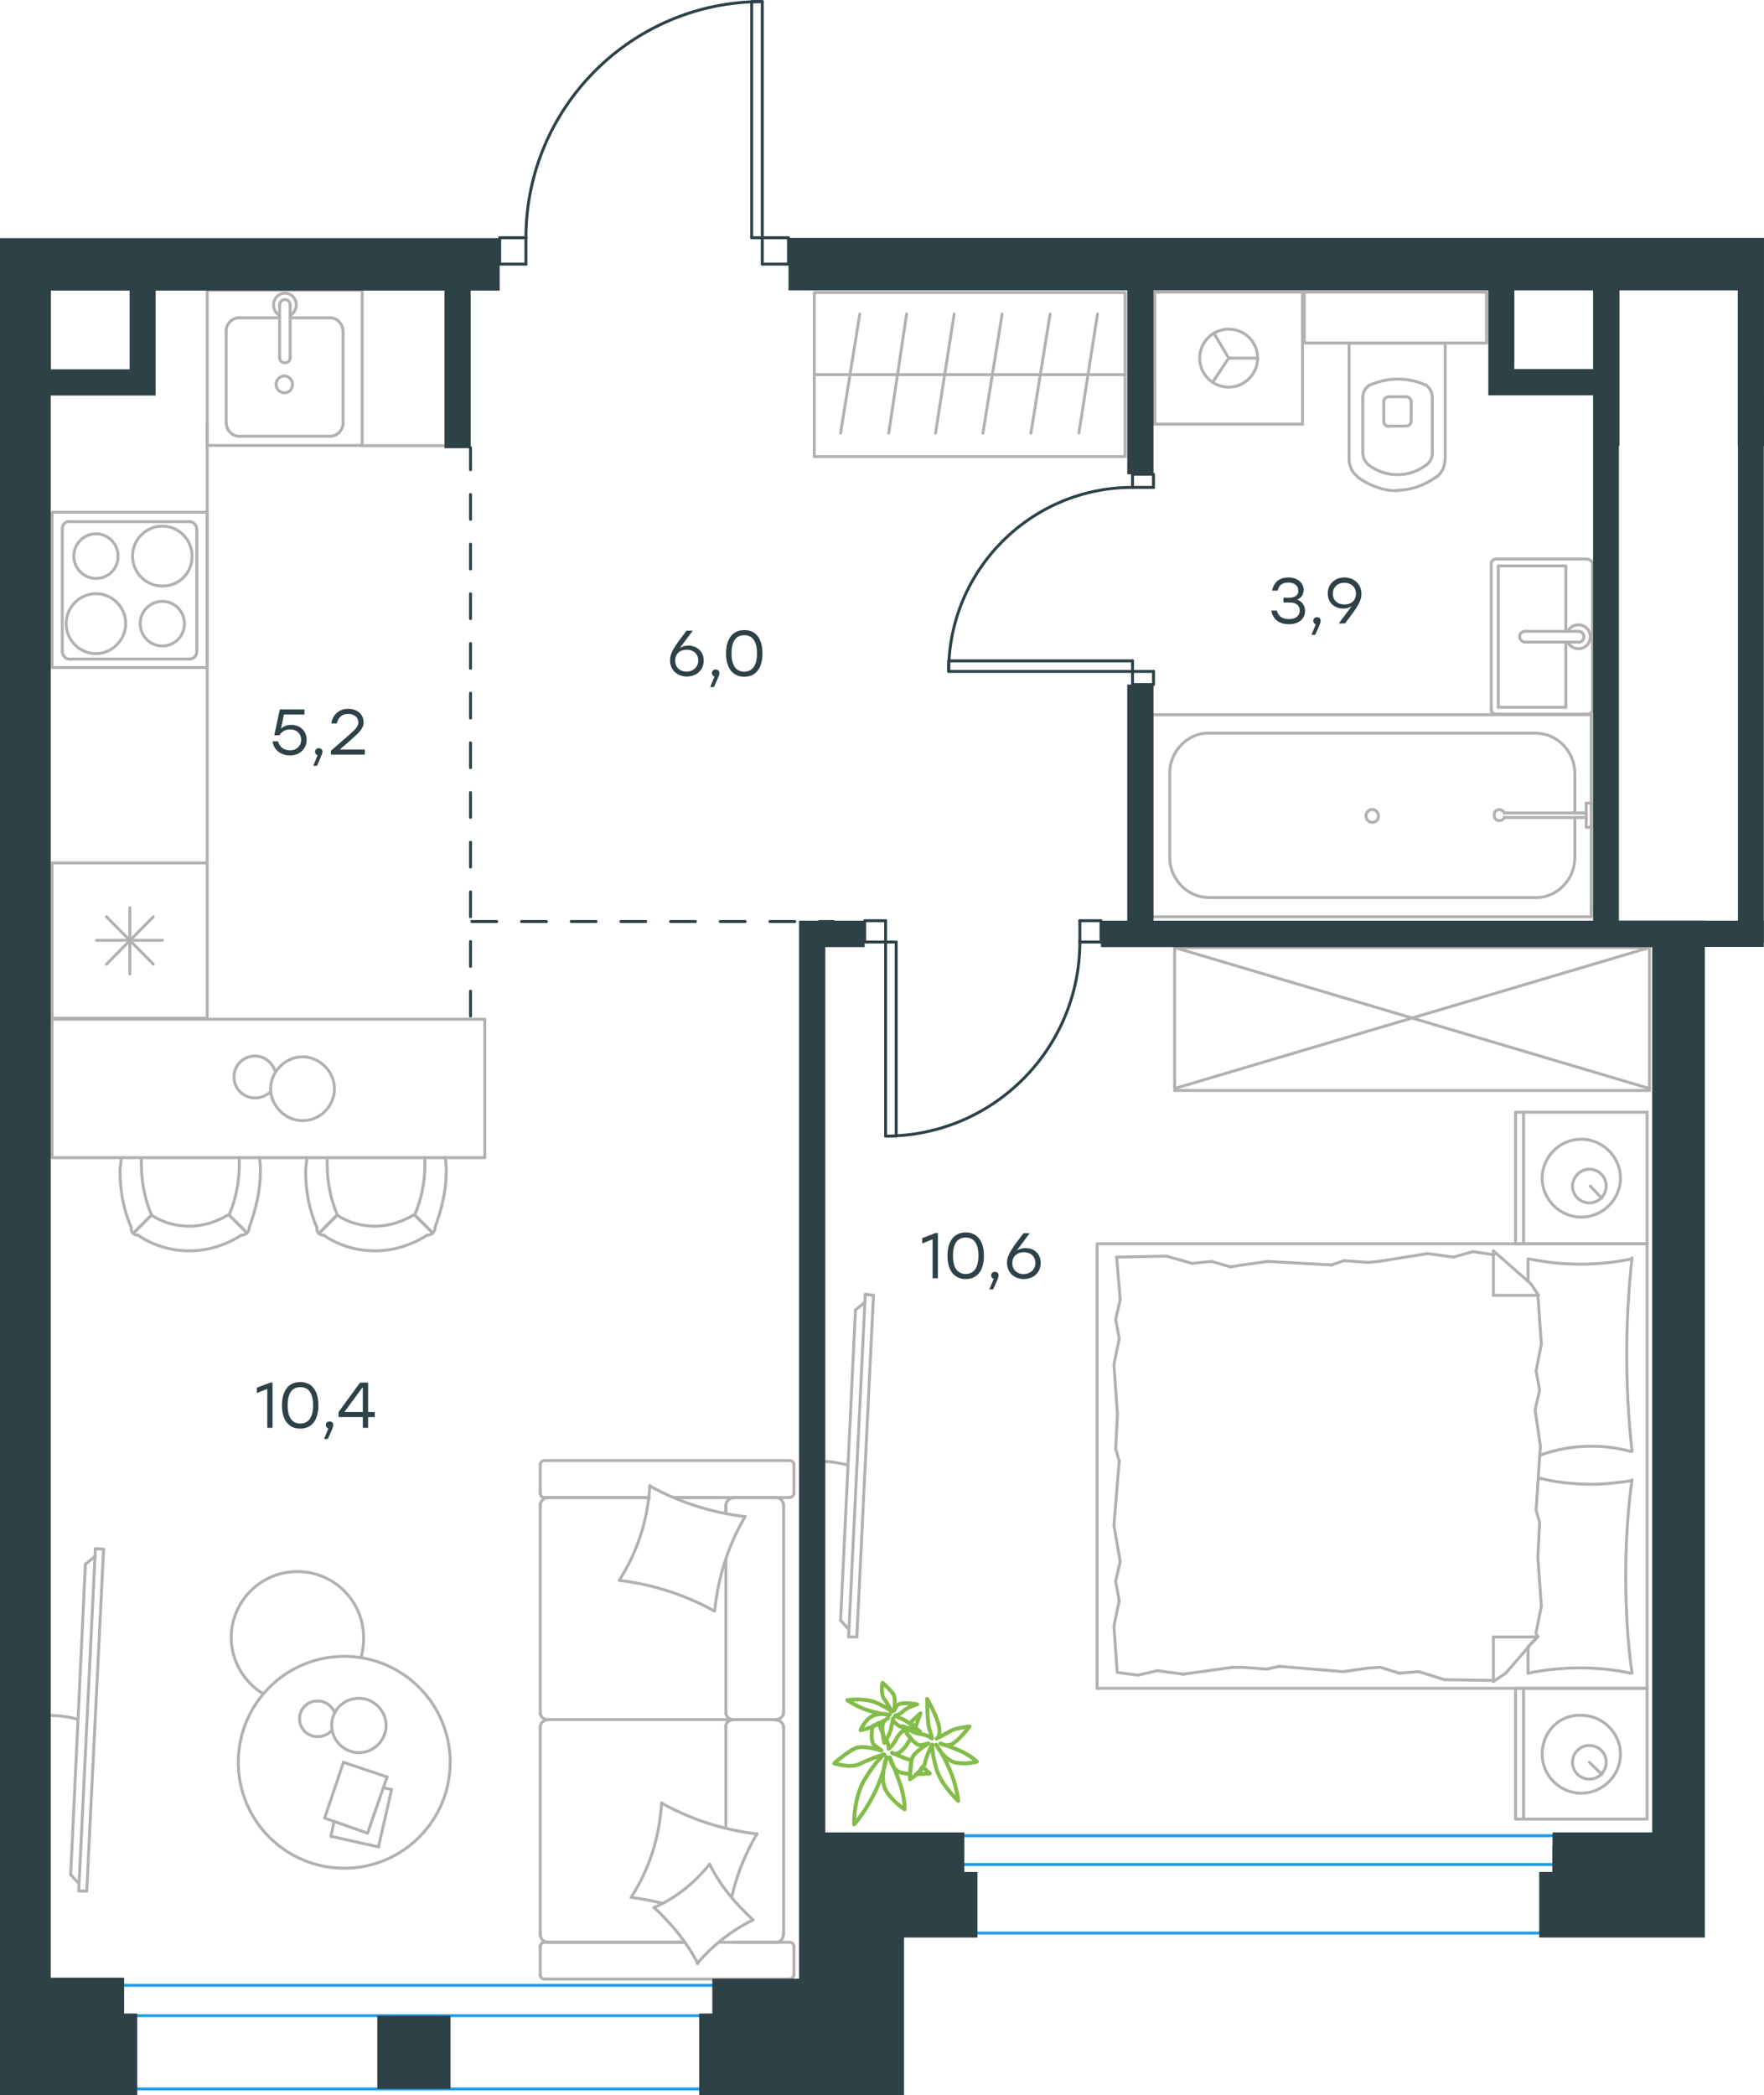 <?xml version="1.0" encoding="utf-8"?>
<!-- Generator: Adobe Illustrator 26.5.0, SVG Export Plug-In . SVG Version: 6.00 Build 0)  -->
<svg version="1.1" id="Слой_1" xmlns="http://www.w3.org/2000/svg" xmlns:xlink="http://www.w3.org/1999/xlink" x="0px" y="0px"
	 viewBox="0 0 900.9 1069.9" style="enable-background:new 0 0 900.9 1069.9;" xml:space="preserve">
<style type="text/css">
	.st0{fill:none;stroke:#1D9CEB;stroke-width:1.5;stroke-linecap:round;stroke-linejoin:round;stroke-miterlimit:22.926;}
	.st1{fill:none;stroke:#B2B1B0;stroke-width:1.5;stroke-linecap:round;stroke-linejoin:round;stroke-miterlimit:22.926;}
	.st2{fill:none;stroke:#2D4146;stroke-width:1.5;stroke-linecap:round;stroke-linejoin:round;stroke-miterlimit:10;}
	.st3{enable-background:new    ;}
	.st4{fill:#2D4146;}
	.st5{fill:none;stroke:#2D4146;stroke-width:1.5;stroke-linecap:round;stroke-linejoin:round;stroke-dasharray:12.684,12.684;}
	.st6{fill:none;stroke:#84BC4A;stroke-width:2;stroke-linecap:round;stroke-linejoin:round;stroke-miterlimit:22.926;}
</style>
<line class="st0" x1="441.8" y1="1066.8" x2="9.3" y2="1066.8"/>
<line class="st0" x1="441.8" y1="1029.4" x2="9.3" y2="1029.4"/>
<line class="st0" x1="441.8" y1="1013.9" x2="9.3" y2="1013.9"/>
<line class="st0" x1="864" y1="987.2" x2="431.4" y2="987.2"/>
<line class="st0" x1="864" y1="952.2" x2="431.4" y2="952.2"/>
<line class="st0" x1="864" y1="937.5" x2="431.4" y2="937.5"/>
<g>
	<line class="st1" x1="841.2" y1="862.2" x2="841.2" y2="929"/>
	<line class="st1" x1="774" y1="929" x2="774" y2="862.2"/>
	<line class="st1" x1="774" y1="862.2" x2="841.2" y2="862.2"/>
	<line class="st1" x1="841.2" y1="929" x2="774" y2="929"/>
	<line class="st1" x1="811.7" y1="900" x2="818.1" y2="906.2"/>
	<line class="st1" x1="778.1" y1="929" x2="778.1" y2="862.2"/>
	<path class="st1" d="M787.6,895.9c0,10.9,9.1,19.9,20,19.9s20-9.1,20-19.9c0-10.9-9.1-19.9-20-19.9
		C796.3,875.5,787.6,884.5,787.6,895.9z"/>
	<path class="st1" d="M803.1,900c0,5,4.1,8.6,8.6,8.6c5,0,8.6-4.1,8.6-8.6c0-5-4.1-8.6-8.6-8.6C807.2,891.4,803.1,895,803.1,900z"/>
	<line class="st1" x1="841.2" y1="635.2" x2="841.2" y2="862.2"/>
	<line class="st1" x1="780.4" y1="654.4" x2="780.4" y2="642.9"/>
	<line class="st1" x1="785.4" y1="836" x2="762.7" y2="836"/>
	<line class="st1" x1="780.4" y1="841" x2="785.4" y2="836"/>
	<line class="st1" x1="560.3" y1="635.2" x2="841.2" y2="635.2"/>
	<line class="st1" x1="762.7" y1="858.7" x2="762.7" y2="836"/>
	<line class="st1" x1="841.2" y1="862.2" x2="560.3" y2="862.2"/>
	<line class="st1" x1="762.7" y1="638.8" x2="781.7" y2="655.5"/>
	<line class="st1" x1="781.7" y1="655.5" x2="785.8" y2="661.5"/>
	<line class="st1" x1="780.4" y1="854.5" x2="780.4" y2="841.4"/>
	<line class="st1" x1="785.4" y1="661.5" x2="762.7" y2="661.5"/>
	<line class="st1" x1="785.4" y1="835.5" x2="769" y2="854.5"/>
	<line class="st1" x1="769" y1="854.5" x2="762.7" y2="858.7"/>
	<line class="st1" x1="762.7" y1="638.8" x2="762.7" y2="661.5"/>
	<line class="st1" x1="569.8" y1="739.9" x2="570.7" y2="722.2"/>
	<line class="st1" x1="572.1" y1="797.5" x2="568.9" y2="778.9"/>
	<line class="st1" x1="571.6" y1="817.5" x2="569.8" y2="807.5"/>
	<line class="st1" x1="569.8" y1="807.5" x2="572.1" y2="797.5"/>
	<line class="st1" x1="571.6" y1="746.2" x2="569.8" y2="739.9"/>
	<line class="st1" x1="568.9" y1="778.9" x2="571.6" y2="746.2"/>
	<line class="st1" x1="570.6" y1="854.2" x2="568.9" y2="830.5"/>
	<line class="st1" x1="568.9" y1="830.5" x2="571.6" y2="817.5"/>
	<line class="st1" x1="572.1" y1="663.8" x2="570.3" y2="642"/>
	<line class="st1" x1="571.6" y1="683.7" x2="569.8" y2="673.7"/>
	<line class="st1" x1="569.8" y1="673.7" x2="572.1" y2="663.8"/>
	<line class="st1" x1="570.7" y1="722.2" x2="568.9" y2="696.9"/>
	<line class="st1" x1="568.9" y1="696.9" x2="571.6" y2="683.7"/>
	<line class="st1" x1="560.3" y1="635.2" x2="560.3" y2="862.2"/>
	<path class="st1" d="M833.5,741.2c-1.8-16.3-2.7-32.6-2.7-49.4c0-16.3,0.9-33.1,2.7-49.4"/>
	<path class="st1" d="M786.4,743.2c9.1-3.2,17.1-4.6,26.6-4.6c6.8,0,13.6,0.9,20,2.7"/>
	<path class="st1" d="M833.5,642.9c-8.6,1.8-17.7,2.7-26.3,2.7c-9.1,0-17.7-0.9-26.3-2.7"/>
	<path class="st1" d="M833.5,756.2c-6.8,0.9-13.6,1.8-20,1.8c-9.5,0-18.6-0.9-27.7-3.2"/>
	<line class="st1" x1="705" y1="851.5" x2="698.7" y2="851.9"/>
	<line class="st1" x1="724.6" y1="853.7" x2="714.6" y2="854.5"/>
	<line class="st1" x1="714.6" y1="854.5" x2="705" y2="851.5"/>
	<line class="st1" x1="762.7" y1="858.2" x2="737.7" y2="857.8"/>
	<line class="st1" x1="737.7" y1="857.8" x2="724.6" y2="853.7"/>
	<line class="st1" x1="647" y1="852.4" x2="634.7" y2="851.5"/>
	<line class="st1" x1="698.7" y1="851.9" x2="686" y2="853.7"/>
	<line class="st1" x1="653.3" y1="851" x2="647" y2="852.4"/>
	<line class="st1" x1="686" y1="853.7" x2="653.3" y2="851"/>
	<line class="st1" x1="634.7" y1="851.5" x2="629.3" y2="851.5"/>
	<line class="st1" x1="591.1" y1="853.2" x2="581.2" y2="855.5"/>
	<line class="st1" x1="581.2" y1="855.5" x2="571.2" y2="854.2"/>
	<line class="st1" x1="629.3" y1="851.5" x2="604.3" y2="855"/>
	<line class="st1" x1="604.3" y1="855" x2="591.1" y2="853.2"/>
	<line class="st1" x1="628.4" y1="647" x2="634.7" y2="646"/>
	<line class="st1" x1="608.8" y1="645.2" x2="618.8" y2="644.2"/>
	<line class="st1" x1="618.8" y1="644.2" x2="628.4" y2="647"/>
	<line class="st1" x1="570.3" y1="642" x2="595.7" y2="641.5"/>
	<line class="st1" x1="595.7" y1="641.5" x2="608.8" y2="645.2"/>
	<line class="st1" x1="686.4" y1="643.8" x2="698.7" y2="644.7"/>
	<line class="st1" x1="634.7" y1="646" x2="647.4" y2="644.2"/>
	<line class="st1" x1="680.1" y1="646" x2="686.4" y2="643.8"/>
	<line class="st1" x1="647.4" y1="644.2" x2="680.1" y2="646"/>
	<line class="st1" x1="698.7" y1="644.7" x2="704.1" y2="644.2"/>
	<line class="st1" x1="762.2" y1="640.7" x2="763.1" y2="640.7"/>
	<line class="st1" x1="742.3" y1="642" x2="752.2" y2="639.2"/>
	<line class="st1" x1="752.2" y1="639.2" x2="762.2" y2="640.7"/>
	<line class="st1" x1="704.1" y1="644.2" x2="729.1" y2="640.2"/>
	<line class="st1" x1="729.1" y1="640.2" x2="742.3" y2="642"/>
	<path class="st1" d="M833.5,854.5c-2.3-16.3-3.2-32.6-3.2-49.4c0-16.3,0.9-33.1,3.2-49.4"/>
	<path class="st1" d="M780.4,854.5c8.6-1.8,17.7-2.7,26.3-2.7c9.1,0,17.7,0.9,26.3,2.7"/>
	<line class="st1" x1="786.3" y1="777.5" x2="785.4" y2="795.2"/>
	<line class="st1" x1="784" y1="720" x2="786.7" y2="738.5"/>
	<line class="st1" x1="784.5" y1="700" x2="786.3" y2="710"/>
	<line class="st1" x1="786.3" y1="710" x2="784" y2="720"/>
	<line class="st1" x1="784.5" y1="771.2" x2="786.3" y2="777.5"/>
	<line class="st1" x1="786.7" y1="738.5" x2="784.5" y2="771.2"/>
	<line class="st1" x1="785.4" y1="661.5" x2="787.2" y2="686.4"/>
	<line class="st1" x1="787.2" y1="686.4" x2="784.5" y2="700"/>
	<line class="st1" x1="784.5" y1="833.8" x2="784.9" y2="836"/>
	<line class="st1" x1="785.4" y1="795.2" x2="787.2" y2="820.2"/>
	<line class="st1" x1="787.2" y1="820.2" x2="784.5" y2="833.8"/>
	<line class="st1" x1="841.2" y1="568" x2="841.2" y2="635.2"/>
	<line class="st1" x1="774" y1="635.2" x2="774" y2="568"/>
	<line class="st1" x1="774.5" y1="568" x2="841.2" y2="568"/>
	<line class="st1" x1="841.2" y1="635.2" x2="774.5" y2="635.2"/>
	<line class="st1" x1="812.2" y1="605.7" x2="818" y2="612"/>
	<line class="st1" x1="778.1" y1="635.2" x2="778.1" y2="568"/>
	<path class="st1" d="M787.6,601.7c0,10.9,9.1,19.9,20,19.9s20-9.1,20-19.9c0-10.9-9.1-19.9-20-19.9
		C796.7,581.7,787.6,590.8,787.6,601.7z"/>
	<path class="st1" d="M803.1,605.7c0,5,4.1,8.6,8.6,8.6c5,0,8.6-4.1,8.6-8.6c0-5-4.1-8.6-8.6-8.6C807.2,597,803.1,601.2,803.1,605.7
		z"/>
</g>
<g>
	<line class="st1" x1="370.7" y1="796.8" x2="370.7" y2="874.7"/>
	<line class="st1" x1="275.9" y1="1008.4" x2="275.9" y2="994.2"/>
	<line class="st1" x1="275.9" y1="987.9" x2="275.9" y2="882"/>
	<line class="st1" x1="344.5" y1="764.8" x2="366.7" y2="764.8"/>
	<line class="st1" x1="279.9" y1="764.8" x2="331.6" y2="764.8"/>
	<line class="st1" x1="279.9" y1="991.9" x2="349.8" y2="991.9"/>
	<line class="st1" x1="374.3" y1="878.2" x2="396.5" y2="878.2"/>
	<line class="st1" x1="370.7" y1="882" x2="370.7" y2="933.5"/>
	<line class="st1" x1="405.5" y1="748.2" x2="405.5" y2="762.5"/>
	<line class="st1" x1="396.5" y1="878.2" x2="374.3" y2="878.2"/>
	<line class="st1" x1="400.2" y1="987.9" x2="400.2" y2="882"/>
	<line class="st1" x1="349.8" y1="991.9" x2="278.2" y2="991.9"/>
	<line class="st1" x1="275.9" y1="874.7" x2="275.9" y2="768.8"/>
	<line class="st1" x1="275.9" y1="762.5" x2="275.9" y2="748.2"/>
	<line class="st1" x1="370.7" y1="768.8" x2="370.7" y2="772.8"/>
	<line class="st1" x1="402.8" y1="764.8" x2="344.5" y2="764.8"/>
	<line class="st1" x1="370.7" y1="768.8" x2="370.7" y2="772.8"/>
	<line class="st1" x1="396.5" y1="764.8" x2="374.3" y2="764.8"/>
	<line class="st1" x1="396.5" y1="878.2" x2="374.3" y2="878.2"/>
	<line class="st1" x1="400.2" y1="874.7" x2="400.2" y2="768.8"/>
	<line class="st1" x1="331.6" y1="764.8" x2="278.2" y2="764.8"/>
	<line class="st1" x1="402.8" y1="1010.7" x2="278.2" y2="1010.7"/>
	<line class="st1" x1="405.5" y1="994.2" x2="405.5" y2="1008.4"/>
	<line class="st1" x1="367.2" y1="991.9" x2="402.8" y2="991.9"/>
	<line class="st1" x1="374.3" y1="878.2" x2="279.9" y2="878.2"/>
	<line class="st1" x1="374.3" y1="991.9" x2="396.5" y2="991.9"/>
	<path class="st1" d="M402.8,764.8c1.9,0,2.7-1.3,2.7-2.3"/>
	<path class="st1" d="M278.2,991.9c-1.7,0-2.3,1.3-2.3,2.3"/>
	<path class="st1" d="M405.5,994.2c0-1.7-1.3-2.3-2.3-2.3"/>
	<path class="st1" d="M370.7,874.7c0,1.8,1.7,3.6,4,3.6"/>
	<path class="st1" d="M396.5,991.9c1.8,0,3.6-1.7,3.6-4"/>
	<path class="st1" d="M400.2,768.8c0-2-1.7-4-4-4"/>
	<path class="st1" d="M275.9,874.7c0,1.8,1.7,3.6,4,3.6"/>
	<path class="st1" d="M396.2,878.2c2,0,4-1.5,4-3.6"/>
	<path class="st1" d="M279.9,878.2c-2,0-4,1.7-4,4"/>
	<path class="st1" d="M405.5,748.2c0-1.7-1.3-2.3-2.3-2.3h-125c-1.7,0-2.3,1.3-2.3,2.3"/>
	<path class="st1" d="M400.2,882c0-1.8-1.7-3.6-4-3.6"/>
	<path class="st1" d="M275.9,1008.4c0,1.7,1.3,2.3,2.3,2.3"/>
	<path class="st1" d="M279.9,764.8c-2,0-4,1.7-4,4"/>
	<path class="st1" d="M275.9,762.5c0,1.7,1.3,2.3,2.3,2.3"/>
	<path class="st1" d="M275.9,987.9c0,2,1.7,4,4,4"/>
	<path class="st1" d="M375.1,764.8c-2.2,0-4.4,1.7-4.4,4"/>
	<path class="st1" d="M374.6,878.2c-2,0-4,1.5-4,3.6"/>
	<path class="st1" d="M402.8,1010.7c1.9,0,2.7-1.3,2.7-2.3"/>
	<path class="st1" d="M364.7,822.7c-14.9-8.3-31.5-13.6-48.4-15.6"/>
	<path class="st1" d="M356.4,1002.8c-5.6-10.9-13.3-20.2-22.2-28.5"/>
	<path class="st1" d="M333.9,974.2c10.9-4.6,20.9-12.6,28.5-22.2"/>
	<path class="st1" d="M316.3,806.9c9.3-14.2,14.6-31.1,15.6-48.3"/>
	<path class="st1" d="M338.2,921c14.9,8.3,31.5,13.6,48.4,15.6"/>
	<path class="st1" d="M386.6,936.5c-6,10.3-10.3,20.8-12.9,32.4"/>
	<path class="st1" d="M322.3,969c9.3-14.2,14.6-31.1,15.6-48.3"/>
	<path class="st1" d="M331.9,758.9c14.9,8.3,31.5,13.6,48.4,15.6"/>
	<path class="st1" d="M380.6,774.4c-8.6,14.6-13.9,31.1-15.6,48.3"/>
	<path class="st1" d="M362.4,952c5.3,10.9,13.3,20.2,22.2,28.5"/>
	<path class="st1" d="M338.2,972c-5-1.3-10.6-2.3-15.6-3"/>
	<path class="st1" d="M384.6,980.5c-10.9,5.3-20.5,12.9-28.5,22.2"/>
</g>
<g>
	<line class="st1" x1="193.3" y1="943.2" x2="169" y2="937.8"/>
	<line class="st1" x1="169" y1="937.8" x2="170.6" y2="930.2"/>
	<line class="st1" x1="195.7" y1="913" x2="200" y2="913.9"/>
	<line class="st1" x1="200" y1="913.9" x2="193.3" y2="943.2"/>
	<line class="st1" x1="187.7" y1="936.2" x2="165.8" y2="928.5"/>
	<line class="st1" x1="165.8" y1="928.5" x2="175.4" y2="900"/>
	<line class="st1" x1="175.4" y1="900" x2="197.7" y2="907.5"/>
	<line class="st1" x1="197.7" y1="907.5" x2="187.7" y2="936.2"/>
	<ellipse class="st1" cx="175.8" cy="900" rx="54.1" ry="54.1"/>
	<path class="st1" d="M169.4,881.2c0,7.6,6.4,13.9,13.9,13.9c7.6,0,13.9-6.4,13.9-13.9c0-7.6-6.4-13.9-13.9-13.9
		C175.4,867.4,169.4,873.4,169.4,881.2z"/>
	<path class="st1" d="M169.4,883.7c-1.6,2-4.4,3.2-7.2,3.2c-5.2,0-9.2-4-9.2-9.1c0-5.2,4-9.1,9.2-9.1c4,0,7.2,2.4,8.8,6"/>
	<path class="st1" d="M134.4,865c-10-6-16.3-17.1-16.3-28.6c0-18.7,15.1-33.8,33.8-33.8s33.8,15.1,33.8,33.8c0,3.3-0.3,6.6-1.3,9.9"
		/>
</g>
<g>
	<path class="st1" d="M39.9,878c-4.6-1.1-9.2-1.9-13.8-1.9"/>
	<line class="st1" x1="48.7" y1="790.9" x2="40.2" y2="965.7"/>
	<line class="st1" x1="44.3" y1="965.8" x2="52.9" y2="791.2"/>
	<line class="st1" x1="52.9" y1="791.2" x2="48.7" y2="790.9"/>
	<line class="st1" x1="36.1" y1="957.4" x2="43.6" y2="798.9"/>
	<line class="st1" x1="40.2" y1="961.9" x2="36.1" y2="957.4"/>
	<line class="st1" x1="43.6" y1="798.9" x2="48.6" y2="794.7"/>
	<line class="st1" x1="44.3" y1="965.8" x2="40.2" y2="965.7"/>
</g>
<g>
	<line class="st1" x1="105.8" y1="440.7" x2="105.8" y2="520"/>
	<line class="st1" x1="66.3" y1="463.6" x2="66.3" y2="497.4"/>
	<line class="st1" x1="54.4" y1="492.4" x2="78.3" y2="468.2"/>
	<line class="st1" x1="54.4" y1="468.2" x2="78.3" y2="492.4"/>
	<line class="st1" x1="49.3" y1="480.2" x2="83" y2="480.2"/>
	<line class="st1" x1="105.8" y1="520" x2="26.6" y2="520"/>
	<line class="st1" x1="26.6" y1="440.7" x2="26.6" y2="520"/>
	<line class="st1" x1="105.8" y1="440.7" x2="26.6" y2="440.7"/>
</g>
<g>
	<rect x="105.8" y="148.2" class="st1" width="79.2" height="79.3"/>
	<line class="st1" x1="148.2" y1="182.6" x2="148.2" y2="156.1"/>
	<line class="st1" x1="142.8" y1="162.3" x2="122.1" y2="162.3"/>
	<line class="st1" x1="122.1" y1="222.8" x2="168.6" y2="222.8"/>
	<line class="st1" x1="168.6" y1="162.3" x2="148.2" y2="162.3"/>
	<line class="st1" x1="175.2" y1="216.2" x2="175.2" y2="168.9"/>
	<line class="st1" x1="142.8" y1="156.1" x2="142.8" y2="182.6"/>
	<line class="st1" x1="115.5" y1="168.9" x2="115.5" y2="216.2"/>
	<path class="st1" d="M148.2,182.6L148.2,182.6c0,1.6-1.2,2.7-2.7,2.7s-2.7-1.2-2.7-2.7"/>
	<path class="st1" d="M115.5,168.9c0-3.5,3.1-6.6,6.5-6.6"/>
	<path class="st1" d="M142.8,161.1c-1.9-1.2-3.1-3.1-3.1-5.5c0-3.1,2.7-5.9,5.8-5.9s5.8,2.7,5.8,5.9c0,2.3-1.2,4.3-3.1,5.5"/>
	<path class="st1" d="M175.2,216.2c0,3.5-3.1,6.6-6.5,6.6"/>
	<path class="st1" d="M168.6,162.3c3.5,0,6.5,3.1,6.5,6.6"/>
	<path class="st1" d="M122.1,222.8c-3.5,0-6.5-3.1-6.5-6.6"/>
	<path class="st1" d="M142.8,156.1v-0.4c0-1.6,1.2-2.7,2.7-2.7s2.7,1.2,2.7,2.7v0.4"/>
	<path class="st1" d="M149.4,196.3c0-2.3-1.9-4.3-4.2-4.3s-4.2,2-4.2,4.3s1.9,4.3,4.2,4.3C147.9,200.6,149.4,198.6,149.4,196.3z"/>
</g>
<g>
	<path class="st1" d="M60.3,284c0-6.3-5.1-11.4-11.3-11.4s-11.3,5.1-11.3,11.4s5.1,11.4,11.3,11.4S60.3,290.7,60.3,284z"/>
	<path class="st1" d="M64.2,318.5c0-8.2-6.6-15.3-15.2-15.3c-8.2,0-15.2,6.7-15.2,15.3c0,8.2,6.6,15.3,15.2,15.3
		C57.2,333.8,64.2,326.8,64.2,318.5z"/>
	<path class="st1" d="M94.2,318.5c0-6.3-5.1-11.4-11.3-11.4s-11.3,5.1-11.3,11.4s5.1,11.4,11.3,11.4
		C89.2,329.9,94.2,324.8,94.2,318.5z"/>
	<path class="st1" d="M98.1,284c0-8.2-6.6-15.3-15.2-15.3c-8.2,0-15.2,6.7-15.2,15.3c0,8.2,6.6,15.3,15.2,15.3S98.1,292.7,98.1,284z
		"/>
	<line class="st1" x1="31.8" y1="332.6" x2="31.8" y2="270.2"/>
	<line class="st1" x1="97" y1="336.6" x2="35.3" y2="336.6"/>
	<line class="st1" x1="100.5" y1="270.2" x2="100.5" y2="332.6"/>
	<line class="st1" x1="35.3" y1="266.4" x2="97" y2="266.4"/>
	<path class="st1" d="M100.5,332.6L100.5,332.6c0,2.4-1.6,3.9-3.5,3.9"/>
	<path class="st1" d="M31.8,270.2L31.8,270.2c0-2.4,1.6-3.9,3.5-3.9"/>
	<path class="st1" d="M35.3,336.6L35.3,336.6c-1.9,0-3.5-2-3.5-3.9"/>
	<path class="st1" d="M97,266.4L97,266.4c1.9,0,3.5,2,3.5,3.9"/>
	<rect x="26.6" y="261.6" class="st1" width="79.2" height="79.3"/>
</g>
<g>
	<rect x="26.6" y="520.5" class="st1" width="221" height="70.7"/>
	<path class="st1" d="M172.2,620.5c5.7,4,12.6,5.7,19.5,5.7s13.8-2.3,19.5-5.7"/>
	<path class="st1" d="M156.7,591.2c0,2.3-0.6,4.6-0.6,6.9c0,9.8,1.7,19.5,5.7,28.7"/>
	<path class="st1" d="M222.2,626.8c3.4-9.2,5.7-19,5.7-28.7c0-2.3,0-4.6-0.6-6.9"/>
	<path class="st1" d="M167.1,591.2c0,1.1,0,2.3,0,3.4c0,8.6,1.7,17.8,5.2,25.9"/>
	<path class="st1" d="M211.8,620.5c3.4-8,5.2-16.7,5.2-25.9c0-1.1,0-2.3,0-3.4"/>
	<path class="st1" d="M165.3,630.8c7.5,5.2,16.6,8,26.4,8c9.2,0,18.4-2.9,26.4-8"/>
	<line class="st1" x1="172.2" y1="620.5" x2="163.1" y2="629.7"/>
	<line class="st1" x1="211.8" y1="620.5" x2="221" y2="629.7"/>
	<line class="st1" x1="172.2" y1="620.5" x2="163.1" y2="629.7"/>
	<line class="st1" x1="211.8" y1="620.5" x2="221" y2="629.7"/>
	<path class="st1" d="M218.2,630.8c2.3,0,4-1.7,4-4"/>
	<path class="st1" d="M161.9,626.8c-0.4,2.3,1.1,4,3.4,4"/>
	<path class="st1" d="M77.4,620.5c5.7,4,12.6,5.7,19.5,5.7s13.8-2.3,19.5-5.7"/>
	<path class="st1" d="M61.9,591.2c0,2.3-0.6,4.6-0.6,6.9c0,9.8,1.7,19.5,5.7,28.7"/>
	<path class="st1" d="M127.3,626.8c3.4-9.2,5.7-19,5.7-28.7c0-2.3,0-4.6-0.6-6.9"/>
	<path class="st1" d="M72.2,591.2c0,1.1,0,2.3,0,3.4c0,8.6,1.7,17.8,5.2,25.9"/>
	<path class="st1" d="M117,620.5c3.4-8,5.2-16.7,5.2-25.9c0-1.1,0-2.3,0-3.4"/>
	<path class="st1" d="M70.5,630.8c7.5,5.2,16.6,8,26.4,8c9.2,0,18.4-2.9,26.4-8"/>
	<line class="st1" x1="77.4" y1="620.5" x2="68.2" y2="629.7"/>
	<line class="st1" x1="117" y1="620.5" x2="126.2" y2="629.7"/>
	<line class="st1" x1="77.4" y1="620.5" x2="68.2" y2="629.7"/>
	<line class="st1" x1="117" y1="620.5" x2="126.2" y2="629.7"/>
	<path class="st1" d="M123.3,630.8c2.3,0,4-1.7,4-4"/>
	<path class="st1" d="M67.1,626.8c-0.4,2.3,1.1,4,3.4,4"/>
	<path class="st1" d="M170.8,556c0-8.8-7.6-16.3-16.3-16.3s-16.3,7.6-16.3,16.3c0,8.8,7.6,16.3,16.3,16.3
		C163.6,572.4,170.8,564.8,170.8,556z"/>
	<path class="st1" d="M138.2,557.5c-2,2-4.8,3.2-8,3.2c-6,0-10.7-4.8-10.7-10.7c0-6,4.8-10.7,10.7-10.7c4.8,0,8.7,3.2,10.3,7.6"/>
</g>
<line class="st1" x1="105.8" y1="440.7" x2="105.8" y2="216.8"/>
<line class="st1" x1="185" y1="227.6" x2="227" y2="227.6"/>
<g>
	<rect x="415.9" y="149.4" class="st1" width="158.7" height="83.8"/>
	<line class="st1" x1="415.9" y1="191.3" x2="574.6" y2="191.3"/>
	<line class="st1" x1="551" y1="221.2" x2="560.5" y2="160.4"/>
	<line class="st1" x1="526.5" y1="221.2" x2="536.3" y2="160.4"/>
	<line class="st1" x1="502" y1="221.2" x2="511.8" y2="160.4"/>
	<line class="st1" x1="477.8" y1="221.2" x2="487.3" y2="160.4"/>
	<line class="st1" x1="453.9" y1="221.2" x2="463" y2="160.4"/>
	<line class="st1" x1="429.3" y1="221.2" x2="439.1" y2="160.4"/>
</g>
<g>
	<rect x="599.9" y="483.9" class="st1" width="242.5" height="73"/>
	<line class="st1" x1="842.4" y1="483.9" x2="599.9" y2="555.9"/>
	<line class="st1" x1="842.4" y1="555.9" x2="599.9" y2="483.9"/>
</g>
<g>
	<path class="st1" d="M433.1,748.2c-4.6-1.1-9.2-1.9-13.8-1.9"/>
	<line class="st1" x1="441.9" y1="661" x2="433.4" y2="835.9"/>
	<line class="st1" x1="437.6" y1="836" x2="446.1" y2="661.5"/>
	<line class="st1" x1="446.1" y1="661.5" x2="441.9" y2="661"/>
	<line class="st1" x1="429.3" y1="827.5" x2="436.9" y2="669"/>
	<line class="st1" x1="433.5" y1="832.2" x2="429.3" y2="827.5"/>
	<line class="st1" x1="436.9" y1="669" x2="441.9" y2="664.9"/>
	<line class="st1" x1="437.6" y1="836" x2="433.4" y2="835.9"/>
</g>
<g>
	<line class="st2" x1="383.9" y1="121.4" x2="389.3" y2="121.4"/>
	<line class="st2" x1="389.3" y1="134.9" x2="389.3" y2="121.4"/>
	<line class="st2" x1="268.6" y1="121.4" x2="268.6" y2="134.9"/>
	<polyline class="st2" points="383.9,121.4 383.9,0.8 389.3,0.8 389.3,121.4 	"/>
	<polyline class="st2" points="389.3,121.4 402.7,121.4 402.7,134.9 389.3,134.9 	"/>
	<polyline class="st2" points="268.6,121.4 255.2,121.4 255.2,134.9 268.6,134.9 	"/>
	<path class="st2" d="M389.3,0.8c-66.7,0-120.7,54.1-120.7,120.7"/>
	<line class="st2" x1="457.7" y1="481.1" x2="452.3" y2="481.1"/>
	<line class="st2" x1="452.3" y1="470.2" x2="452.3" y2="481.1"/>
	<line class="st2" x1="551.5" y1="481.1" x2="551.5" y2="470.2"/>
	<polyline class="st2" points="457.7,481.1 457.7,580.2 452.3,580.2 452.3,481.1 	"/>
	<polyline class="st2" points="452.3,481.1 441.6,481.1 441.6,470.2 452.3,470.2 	"/>
	<polyline class="st2" points="551.5,481.1 562.3,481.1 562.3,470.2 551.5,470.2 	"/>
	<path class="st2" d="M452.3,580.2c54.8,0,99.2-44.4,99.2-99.3"/>
	<line class="st2" x1="578.4" y1="337.5" x2="578.4" y2="342.9"/>
	<line class="st2" x1="589.1" y1="342.9" x2="578.4" y2="342.9"/>
	<line class="st2" x1="578.4" y1="248.9" x2="589.1" y2="248.9"/>
	<polyline class="st2" points="578.4,337.5 484.5,337.5 484.5,342.9 578.4,342.9 	"/>
	<polyline class="st2" points="578.4,342.9 578.4,349.6 589.1,349.6 589.1,342.9 	"/>
	<polyline class="st2" points="578.4,248.9 578.4,242.2 589.1,242.2 589.1,248.9 	"/>
	<path class="st2" d="M578.4,248.9c-51.8,0-93.9,42-93.9,93.9"/>
</g>
<g class="st3">
	<path class="st4" d="M479,629.7v23.1h-2.7v-19.9L471,635v-2.7l6.8-2.6L479,629.7L479,629.7z"/>
	<path class="st4" d="M502.5,641.3c0,7.6-3.4,11.9-9.3,11.9c-5.8,0-9.3-4.3-9.3-11.9s3.5-11.9,9.3-11.9
		C499,629.4,502.5,633.7,502.5,641.3z M499.7,641.3c0-6.6-2.6-9.3-6.5-9.3s-6.5,2.7-6.5,9.3s2.6,9.3,6.5,9.3
		C497,650.6,499.7,647.9,499.7,641.3z"/>
	<path class="st4" d="M507.2,658.5h-1.9l2.2-5.4c-0.8-0.2-1.3-0.9-1.3-1.7c0-1.1,0.8-1.9,1.9-1.9c0.8,0,1.9,0.4,1.9,1.9
		C510,652,509.9,652.7,507.2,658.5z"/>
	<path class="st4" d="M531.5,645c0,5-3.8,8.2-8.6,8.2c-4.7,0-8.6-3.1-8.6-8.3c0-4,2.4-7.2,8.4-15.1h3.2l-6.6,8.8
		c1.2-0.7,2.6-1.2,4.3-1.2C527.8,637.3,531.5,640,531.5,645z M528.8,645c0-3.5-2.6-5.5-5.9-5.5c-3.4,0-5.9,2.1-5.9,5.6
		s2.6,5.6,5.8,5.6C526.2,650.6,528.8,648.4,528.8,645z"/>
</g>
<g class="st3">
	<path class="st4" d="M666.5,312c0,4.2-3.4,6.8-8.2,6.8c-4.5,0-8.3-2.2-9-7h2.8c0.7,3.1,3.2,4.4,6.2,4.4c3.4,0,5.5-1.7,5.5-4.4
		c0-2.3-1.4-4.1-5.1-4.1h-3.2v-2.4h2.4c3.5,0,5.2-1.3,5.2-3.6c0-2.6-2.1-4.2-5.1-4.2c-2.8,0-4.7,1-5.5,4.1h-2.8
		c0.9-4.7,4.2-6.7,8.3-6.7c4.4,0,7.8,2.6,7.8,6.4c0,2.2-1.2,4.1-3.3,4.9C664.9,307.1,666.5,309.2,666.5,312z"/>
	<path class="st4" d="M671.7,324.2h-1.9l2.2-5.4c-0.8-0.2-1.3-0.9-1.3-1.7c0-1.1,0.8-1.9,1.9-1.9c0.8,0,1.9,0.4,1.9,1.9
		C674.5,317.6,674.4,318.4,671.7,324.2z"/>
	<path class="st4" d="M695.3,303.3c0,4-2.4,7.2-8.4,15.1h-3.2l6.6-8.8c-1.2,0.7-2.6,1.2-4.3,1.2c-4.1,0-7.9-2.7-7.9-7.7
		s3.8-8.2,8.6-8.2C691.4,295,695.3,298.1,695.3,303.3z M692.5,303.2c0-3.5-2.6-5.6-5.9-5.6c-3.3,0-5.9,2.2-5.9,5.6
		c0,3.5,2.6,5.5,5.8,5.5C690,308.8,692.5,306.7,692.5,303.2z"/>
</g>
<g class="st3">
	<path class="st4" d="M359.4,337.3c0,5-3.8,8.2-8.6,8.2c-4.7,0-8.6-3.1-8.6-8.3c0-4,2.4-7.2,8.4-15.1h3.2l-6.6,8.8
		c1.2-0.7,2.6-1.2,4.3-1.2C355.6,329.7,359.4,332.4,359.4,337.3z M356.6,337.3c0-3.5-2.6-5.5-5.9-5.5c-3.4,0-5.9,2.1-5.9,5.6
		s2.6,5.6,5.8,5.6C354,343,356.6,340.7,356.6,337.3z"/>
	<path class="st4" d="M364.6,350.9h-1.9l2.2-5.4c-0.8-0.2-1.3-0.9-1.3-1.7c0-1.1,0.8-1.9,1.9-1.9c0.8,0,1.9,0.4,1.9,1.9
		C367.4,344.3,367.3,345.1,364.6,350.9z"/>
	<path class="st4" d="M389.4,333.7c0,7.6-3.4,11.9-9.3,11.9c-5.8,0-9.3-4.3-9.3-11.9s3.5-11.9,9.3-11.9
		C386,321.7,389.4,326.1,389.4,333.7z M386.6,333.7c0-6.6-2.6-9.3-6.5-9.3s-6.5,2.7-6.5,9.3c0,6.6,2.6,9.3,6.5,9.3
		S386.6,340.3,386.6,333.7z"/>
</g>
<g class="st3">
	<path class="st4" d="M156.6,377.8c0,4.7-3.7,8-8.4,8c-4.4,0-8.3-2.4-9-7.2h2.8c0.7,3,3.1,4.6,6.2,4.6c3.3,0,5.6-2.3,5.6-5.4
		c0-3.2-2.4-5.3-5.6-5.3c-2.6,0-4.4,1.2-5.5,3h-2.6l2.8-13.2h12.6v2.6H145l-1.5,7.2c1.3-1.2,3-1.9,5.3-1.9
		C153.1,370.2,156.6,373.1,156.6,377.8z"/>
	<path class="st4" d="M161.9,391.1H160l2.2-5.4c-0.8-0.2-1.3-0.9-1.3-1.7c0-1.1,0.8-1.9,1.9-1.9c0.8,0,1.9,0.4,1.9,1.9
		C164.6,384.6,164.5,385.3,161.9,391.1z"/>
	<path class="st4" d="M186.3,385.4H169v-2l6.7-5.8c5.6-4.9,7.3-6.3,7.3-8.7c0-2.5-2-4.3-5.2-4.3c-3.3,0-5.1,1.9-5.8,4.9h-2.8
		c0.7-4.6,4-7.5,8.7-7.5s7.8,3,7.8,6.8c0,3.4-2.4,5.5-7.8,10.2l-4.4,3.8h12.8V385.4z"/>
</g>
<g class="st3">
	<path class="st4" d="M139.2,706.1v23.1h-2.7v-19.9l-5.3,2.1v-2.7l6.8-2.6L139.2,706.1L139.2,706.1z"/>
	<path class="st4" d="M162.6,717.7c0,7.6-3.4,11.9-9.3,11.9c-5.8,0-9.3-4.3-9.3-11.9s3.5-11.9,9.3-11.9
		C159.2,705.8,162.6,710.1,162.6,717.7z M159.9,717.7c0-6.6-2.6-9.3-6.5-9.3s-6.5,2.7-6.5,9.3s2.6,9.3,6.5,9.3
		C157.2,727,159.9,724.3,159.9,717.7z"/>
	<path class="st4" d="M167.4,734.9h-1.9l2.2-5.4c-0.8-0.2-1.3-0.9-1.3-1.7c0-1.1,0.8-1.9,1.9-1.9c0.8,0,1.9,0.4,1.9,1.9
		C170.2,728.4,170.1,729.1,167.4,734.9z"/>
	<path class="st4" d="M191.4,723.7H188v5.5h-2.7v-5.5h-12.4v-2.6l11-15h4.1v15h3.4L191.4,723.7L191.4,723.7z M185.3,721.1v-12.4H185
		l-9.1,12.4H185.3z"/>
</g>
<g>
	<line class="st1" x1="765.2" y1="289" x2="799.7" y2="289"/>
	<line class="st1" x1="799.7" y1="289" x2="799.7" y2="322.4"/>
	<line class="st1" x1="799.7" y1="327.9" x2="799.7" y2="361.2"/>
	<line class="st1" x1="765.2" y1="361.2" x2="765.2" y2="289"/>
	<line class="st1" x1="799.7" y1="361.2" x2="765.2" y2="361.2"/>
	<line class="st1" x1="813.3" y1="362.4" x2="813.3" y2="287.9"/>
	<line class="st1" x1="764.3" y1="364.7" x2="810.6" y2="364.7"/>
	<line class="st1" x1="761.6" y1="287.9" x2="761.6" y2="362.4"/>
	<line class="st1" x1="810.6" y1="285.5" x2="764.3" y2="285.5"/>
	<path class="st1" d="M764.3,285.5c-1.6,0-2.7,0.9-2.7,2.3"/>
	<path class="st1" d="M761.6,362.4c0,1.4,1.1,2.3,2.7,2.3"/>
	<path class="st1" d="M810.6,364.7c1.6,0,2.7-0.9,2.7-2.3"/>
	<path class="st1" d="M813.3,287.9c0-0.9-1.1-2.3-2.7-2.3"/>
	<line class="st1" x1="778.9" y1="327.9" x2="805.7" y2="327.9"/>
	<line class="st1" x1="805.7" y1="322.4" x2="778.9" y2="322.4"/>
	<path class="st1" d="M778.9,327.9L778.9,327.9c-1.5,0-2.8-1.2-2.8-2.8c0-1.5,1.2-2.7,2.7-2.7l0,0"/>
	<path class="st1" d="M800.7,322.4c1-2,3.1-3.3,5.4-3.3c3.4,0,6.1,2.7,6.1,6.1s-2.7,6.1-6.1,6.1c-2.3,0-4.4-1.3-5.4-3.3"/>
	<path class="st1" d="M805.7,322.4c0.1,0,0.3,0,0.4,0c1.5,0,2.8,1.2,2.8,2.8c0,1.5-1.2,2.8-2.8,2.8c-0.1,0-0.3,0-0.4,0"/>
</g>
<g>
	<line class="st1" x1="804.3" y1="418.2" x2="804.3" y2="437.9"/>
	<line class="st1" x1="804.3" y1="394.9" x2="804.3" y2="415.2"/>
	<line class="st1" x1="784.7" y1="458.4" x2="617" y2="458.4"/>
	<line class="st1" x1="597.4" y1="437.9" x2="597.4" y2="394.9"/>
	<line class="st1" x1="588.4" y1="365" x2="812.7" y2="365"/>
	<line class="st1" x1="588.4" y1="468.2" x2="588.4" y2="365"/>
	<line class="st1" x1="617" y1="374.4" x2="784.7" y2="374.4"/>
	<line class="st1" x1="812.7" y1="468.2" x2="588.4" y2="468.2"/>
	<line class="st1" x1="812.7" y1="365" x2="812.7" y2="468.2"/>
	<path class="st1" d="M597.4,437.9c0,11,9,20.4,19.6,20.4"/>
	<path class="st1" d="M804.3,394.9c0-11-9-20.4-19.6-20.4"/>
	<path class="st1" d="M617,374.4c-10.6,0-19.6,9.4-19.6,20.4"/>
	<path class="st1" d="M784.7,458.4c10.6,0,19.6-9.4,19.6-20.4"/>
	<line class="st1" x1="812.7" y1="462.2" x2="812.7" y2="465"/>
	<line class="st1" x1="810.1" y1="417.5" x2="768.3" y2="417.5"/>
	<line class="st1" x1="768.3" y1="415.2" x2="810.1" y2="415.2"/>
	<line class="st1" x1="812.7" y1="410.2" x2="812.7" y2="422.5"/>
	<line class="st1" x1="812.7" y1="422.5" x2="810.1" y2="422.5"/>
	<line class="st1" x1="810.1" y1="422.5" x2="810.1" y2="410.2"/>
	<line class="st1" x1="810.1" y1="410.2" x2="812.7" y2="410.2"/>
	<path class="st1" d="M768.3,415.2c-0.5-1.1-1.6-1.7-2.6-1.7c-1.6,0-2.6,1.1-2.6,2.8c0,1.7,1.1,2.8,2.6,2.8c1.1,0,2.1-0.6,2.6-1.7"
		/>
	<path class="st1" d="M704,416.7c0-1.8-1.5-3.3-3.2-3.3s-3.2,1.5-3.2,3.3s1.5,3.3,3.2,3.3C702.9,420,704,418.5,704,416.7z"/>
</g>
<g>
	<line class="st1" x1="665.2" y1="216.6" x2="665.2" y2="149.2"/>
	<g>
		<line class="st1" x1="589.8" y1="149.2" x2="665.2" y2="149.2"/>
		<line class="st1" x1="589.8" y1="196.3" x2="589.8" y2="216.6"/>
		<line class="st1" x1="589.8" y1="149.2" x2="589.8" y2="216.6"/>
		<line class="st1" x1="627.5" y1="182.9" x2="619.4" y2="195.1"/>
		<line class="st1" x1="627.5" y1="182.9" x2="642.3" y2="182.9"/>
		<line class="st1" x1="627.5" y1="182.9" x2="620" y2="170.2"/>
		<path class="st1" d="M642.3,182.9c0-8.2-6.6-14.8-14.8-14.8c-8.1,0-14.8,6.6-14.8,14.8s6.6,14.8,14.8,14.8
			C635.4,197.8,642.3,191.1,642.3,182.9z"/>
		<line class="st1" x1="589.8" y1="216.6" x2="665.3" y2="216.6"/>
	</g>
</g>
<g>
	<line class="st1" x1="738.5" y1="175.2" x2="689" y2="175.2"/>
	<g>
		<line class="st1" x1="738.1" y1="234.3" x2="738.1" y2="175.2"/>
		<line class="st1" x1="696" y1="203.1" x2="696" y2="231.1"/>
		<line class="st1" x1="731.5" y1="231.1" x2="731.5" y2="203.1"/>
		<line class="st1" x1="706.7" y1="204.8" x2="706.7" y2="215.1"/>
		<line class="st1" x1="720.7" y1="215.1" x2="720.7" y2="204.8"/>
		<line class="st1" x1="718" y1="202.6" x2="709.4" y2="202.6"/>
		<line class="st1" x1="689" y1="175.2" x2="689" y2="234.3"/>
		<line class="st1" x1="709.4" y1="217.6" x2="718" y2="217.6"/>
		<path class="st1" d="M693.3,243.6c5.9,4.3,12.9,7,19.9,7c0,0,0,0,0.5,0"/>
		<path class="st1" d="M709.4,202.6c-1.6,0-2.7,1.1-2.7,2.7"/>
		<path class="st1" d="M699.2,196.8c-2.2,1.6-3.2,3.8-3.2,6.5"/>
		<path class="st1" d="M706.7,215.1c0,1.6,1.1,2.7,2.7,2.7"/>
		<path class="st1" d="M699.2,237.6c4.3,3.2,9.1,4.8,14.5,4.8"/>
		<path class="st1" d="M718,217.6c1.6,0,2.7-1.1,2.7-2.7"/>
		<path class="st1" d="M720.7,205.3c0-1.6-1.1-2.7-2.7-2.7"/>
		<path class="st1" d="M731.5,203.1c0-2.7-1.1-4.8-3.2-6.5"/>
		<path class="st1" d="M728.3,196.8c-4.3-2.2-9.7-3.2-14.5-3.2s-9.7,1.1-14.5,3.2"/>
		<path class="st1" d="M728.3,237.6c2.2-1.6,3.2-3.8,3.2-6.5"/>
		<path class="st1" d="M713.3,250.4L713.3,250.4c7.5,0,14.5-2.7,20.5-7"/>
		<path class="st1" d="M689,234.3c0,3.8,1.6,7,4.3,9.1"/>
		<path class="st1" d="M733.7,243.6c2.7-2.2,4.3-5.4,4.3-9.1"/>
		<path class="st1" d="M713.7,242.4L713.7,242.4c5.4,0,10.2-1.6,14.5-4.8"/>
		<path class="st1" d="M696,231.1c0,2.7,1.1,4.8,3.2,6.5"/>
	</g>
	<rect x="666.1" y="149.2" class="st1" width="93.1" height="26"/>
</g>
<polygon class="st4" points="492.5,935.8 463.4,935.8 441.6,935.8 421.5,935.8 421.5,483.7 441.6,483.7 441.6,470.2 421.5,470.2 
	408.1,470.2 408.1,935.8 408.1,935.8 408.1,1010.5 363.8,1010.5 363.8,1023 363.8,1023 363.8,1028.3 357.1,1028.3 357.1,1069.9 
	461.7,1069.9 461.7,1060.9 461.7,1041.9 461.7,1028.3 461.7,1023 461.7,989.5 499.2,989.5 499.2,956 492.5,956 "/>
<g>
	<g>
		<line class="st5" x1="241" y1="470.6" x2="425.5" y2="470.6"/>
	</g>
</g>
<g>
	<g>
		<line class="st5" x1="240.3" y1="518.9" x2="240.3" y2="228.6"/>
	</g>
</g>
<g>
	<path class="st6" d="M451.6,895.9c0,0-4.5,3.7-10.1,13s-5.3,22.8-5.3,22.8s6.2-6.8,11-17.2s5.6-17.2,5.6-17.2s-3.7,10.4-0.6,16.6
		c3.4,6.2,9.8,10.1,9.8,10.1s0.3-4.2-1.7-11s-5.9-15.5-5.9-15.5s1.1,6.2,5.3,7.6c1.1,0.3,3.1,0.8,5.1,0.8c0.3-2,0.3-4.8,0.8-6.8
		c-0.3-0.3-0.8-0.3-0.8-0.3c-4.5-1.4-9.3-3.7-9.3-3.7s2.3,2.3,6.2-2.3c1.1-1.1,2.3-3.1,3.4-5.1c-1.1-1.4-2.5-3.4-3.4-4.5
		c-2,2-3.7,3.9-4.2,5.4c-2.3,3.9-3.7,4.5-3.7,4.5s0.3-2-1.1-4.5c-0.6,0.8-0.8,1.1-0.8,1.1s-0.3-1.7-0.8-3.9
		c-0.8-1.7-1.7-3.7-2.3-5.9c-0.8,0.6-1.7,0.8-2.8,1.4l-0.3,0.3c-0.8,3.9-0.8,8.2,0.8,9.6l3.7,2.8c0,0-9.6-3.1-13.5-1.1
		c-3.9,1.7-10.7,7.6-10.7,7.6s8.4,2.8,13.2,0.3C444.3,898.2,451.6,895.9,451.6,895.9z M467.9,906c3.7,0,7-0.3,7-0.3
		s-1.7-1.7-3.9-3.4C470.1,904,469.3,905.2,467.9,906z M466.5,884.4c0.3-0.3,0.3-0.8,0.6-1.1c-1.1-0.3-2.8-0.8-4.2-1.1l-0.3,0.3
		C463.4,883,464.8,883.8,466.5,884.4z M467.6,881.8c1.4-3.7,2.5-6.8,2.5-6.8s-2.5,2.3-5.3,4.8C465.6,880.4,466.8,881.2,467.6,881.8z
		 M447.6,875.4c0-0.3-0.3-0.8-0.3-0.8H447c0,0.3-0.3,0.6-0.3,1.1C447.4,875.4,447.4,875.4,447.6,875.4z"/>
	<path class="st6" d="M476.1,890.9c0,0-0.3,4.5,2.3,13c2.8,8.4,11,15.8,11,15.8s-0.8-7.9-4.5-16.3c-3.7-8.4-6.8-12.4-6.8-12.4
		s3.7,7.3,9.3,9c5.6,1.4,11.5-0.3,11.5-0.3s-2.3-2.5-7.6-5.1c-5.3-2.5-11-4.2-11-4.2s2.8,1.7,5.9,0.3c3.4-1.7,9-9,9-9
		s-6.8,0.6-10.1,2.5c-3.4,2-6.8,3.7-6.8,3.7s2-0.3,1.4-5.4c-0.6-5.1-6.2-14.9-6.2-14.9s0,11.8,1.1,15.2s1.4,5.1,1.4,5.1
		s-2.3-2-5.9-2.3c-2.8-0.3-6.2-2.5-8.4-3.7c-0.3-0.3-0.8-0.3-0.8-0.3c1.1,2,6.2,10.4,9.6,9.6l3.7-0.8c0,0-7.3,4.2-8.4,7.6
		c-1.1,3.4-1.1,10.7-1.1,10.7s6.2-3.7,7.6-7.9C473.2,896.2,476.1,890.9,476.1,890.9z"/>
	<path class="st6" d="M455.5,874.2c0,0-2.3-2.3-8.4-4.8c-6.2-2.5-14.4-1.1-14.4-1.1s4.8,3.4,11.3,5.4c6.8,2,10.4,2,10.4,2
		s-5.9-1.4-9.6,1.1s-5.3,6.8-5.3,6.8s2.5-0.3,6.5-2c3.9-1.7,7.6-4.2,7.6-4.2s-2.3,0.8-2.8,3.4c-0.6,2.5,0.8,9.3,0.8,9.3
		s2.8-4.2,3.4-7s1.1-5.6,1.1-5.6s-0.8,1.1,2.3,3.4c3.1,2.3,11.5,3.4,11.5,3.4s-6.8-5.6-9.3-6.5c-2.5-0.8-3.4-1.7-3.4-1.7
		s2.3-0.3,4.2-2.3c2-2,7-3.4,7-3.4s-9-1.7-10.4,0.8l-1.4,2.5c0,0,1.1-6.2-0.3-8.4c-1.4-2.3-5.6-5.9-5.6-5.9s-1.1,5.4,0.8,8.2
		C453.5,870.2,455.5,874.2,455.5,874.2z"/>
</g>
<path class="st4" d="M0,121.4v948.5h63.4h6.7v-41.6h-6.7V1010H25.9V202h53.6v-13.4v-40.2H227v80.5h13.4v-80.5h14.8v-26.8H0V121.4z
	 M66.2,188.6H26v-40.2h40.2V188.6z"/>
<rect x="816.7" y="470.2" class="st4" width="84.1" height="13.4"/>
<path class="st4" d="M575.7,242.2h13.4v-93.9h171v40.2v13.4h53.6v25.9h13.4v-79.5h60.4v79.5h13.4v-25.9v-13.4v-40.2v-26.8H402.7
	v26.8h173V242.2z M773.4,148.3h40.2v40.2h-40.2V148.3z"/>
<rect x="813.6" y="201.9" class="st4" width="13.2" height="279.4"/>
<rect x="887.6" y="201.9" class="st4" width="13.2" height="279.4"/>
<polygon class="st4" points="810.1,470.2 810.1,470.2 589.1,470.2 589.1,349.6 575.7,349.6 575.7,470.2 562.3,470.2 562.3,483.7 
	843.8,483.7 843.8,935.8 792.9,935.8 792.9,942.5 792.8,942.5 792.8,956 786.1,956 786.1,989.5 792.8,989.5 870.7,989.5 
	870.7,935.8 870.7,524 870.7,510.5 870.7,470.2 "/>
<rect x="192.7" y="1029.4" class="st4" width="37.4" height="37.4"/>
</svg>
